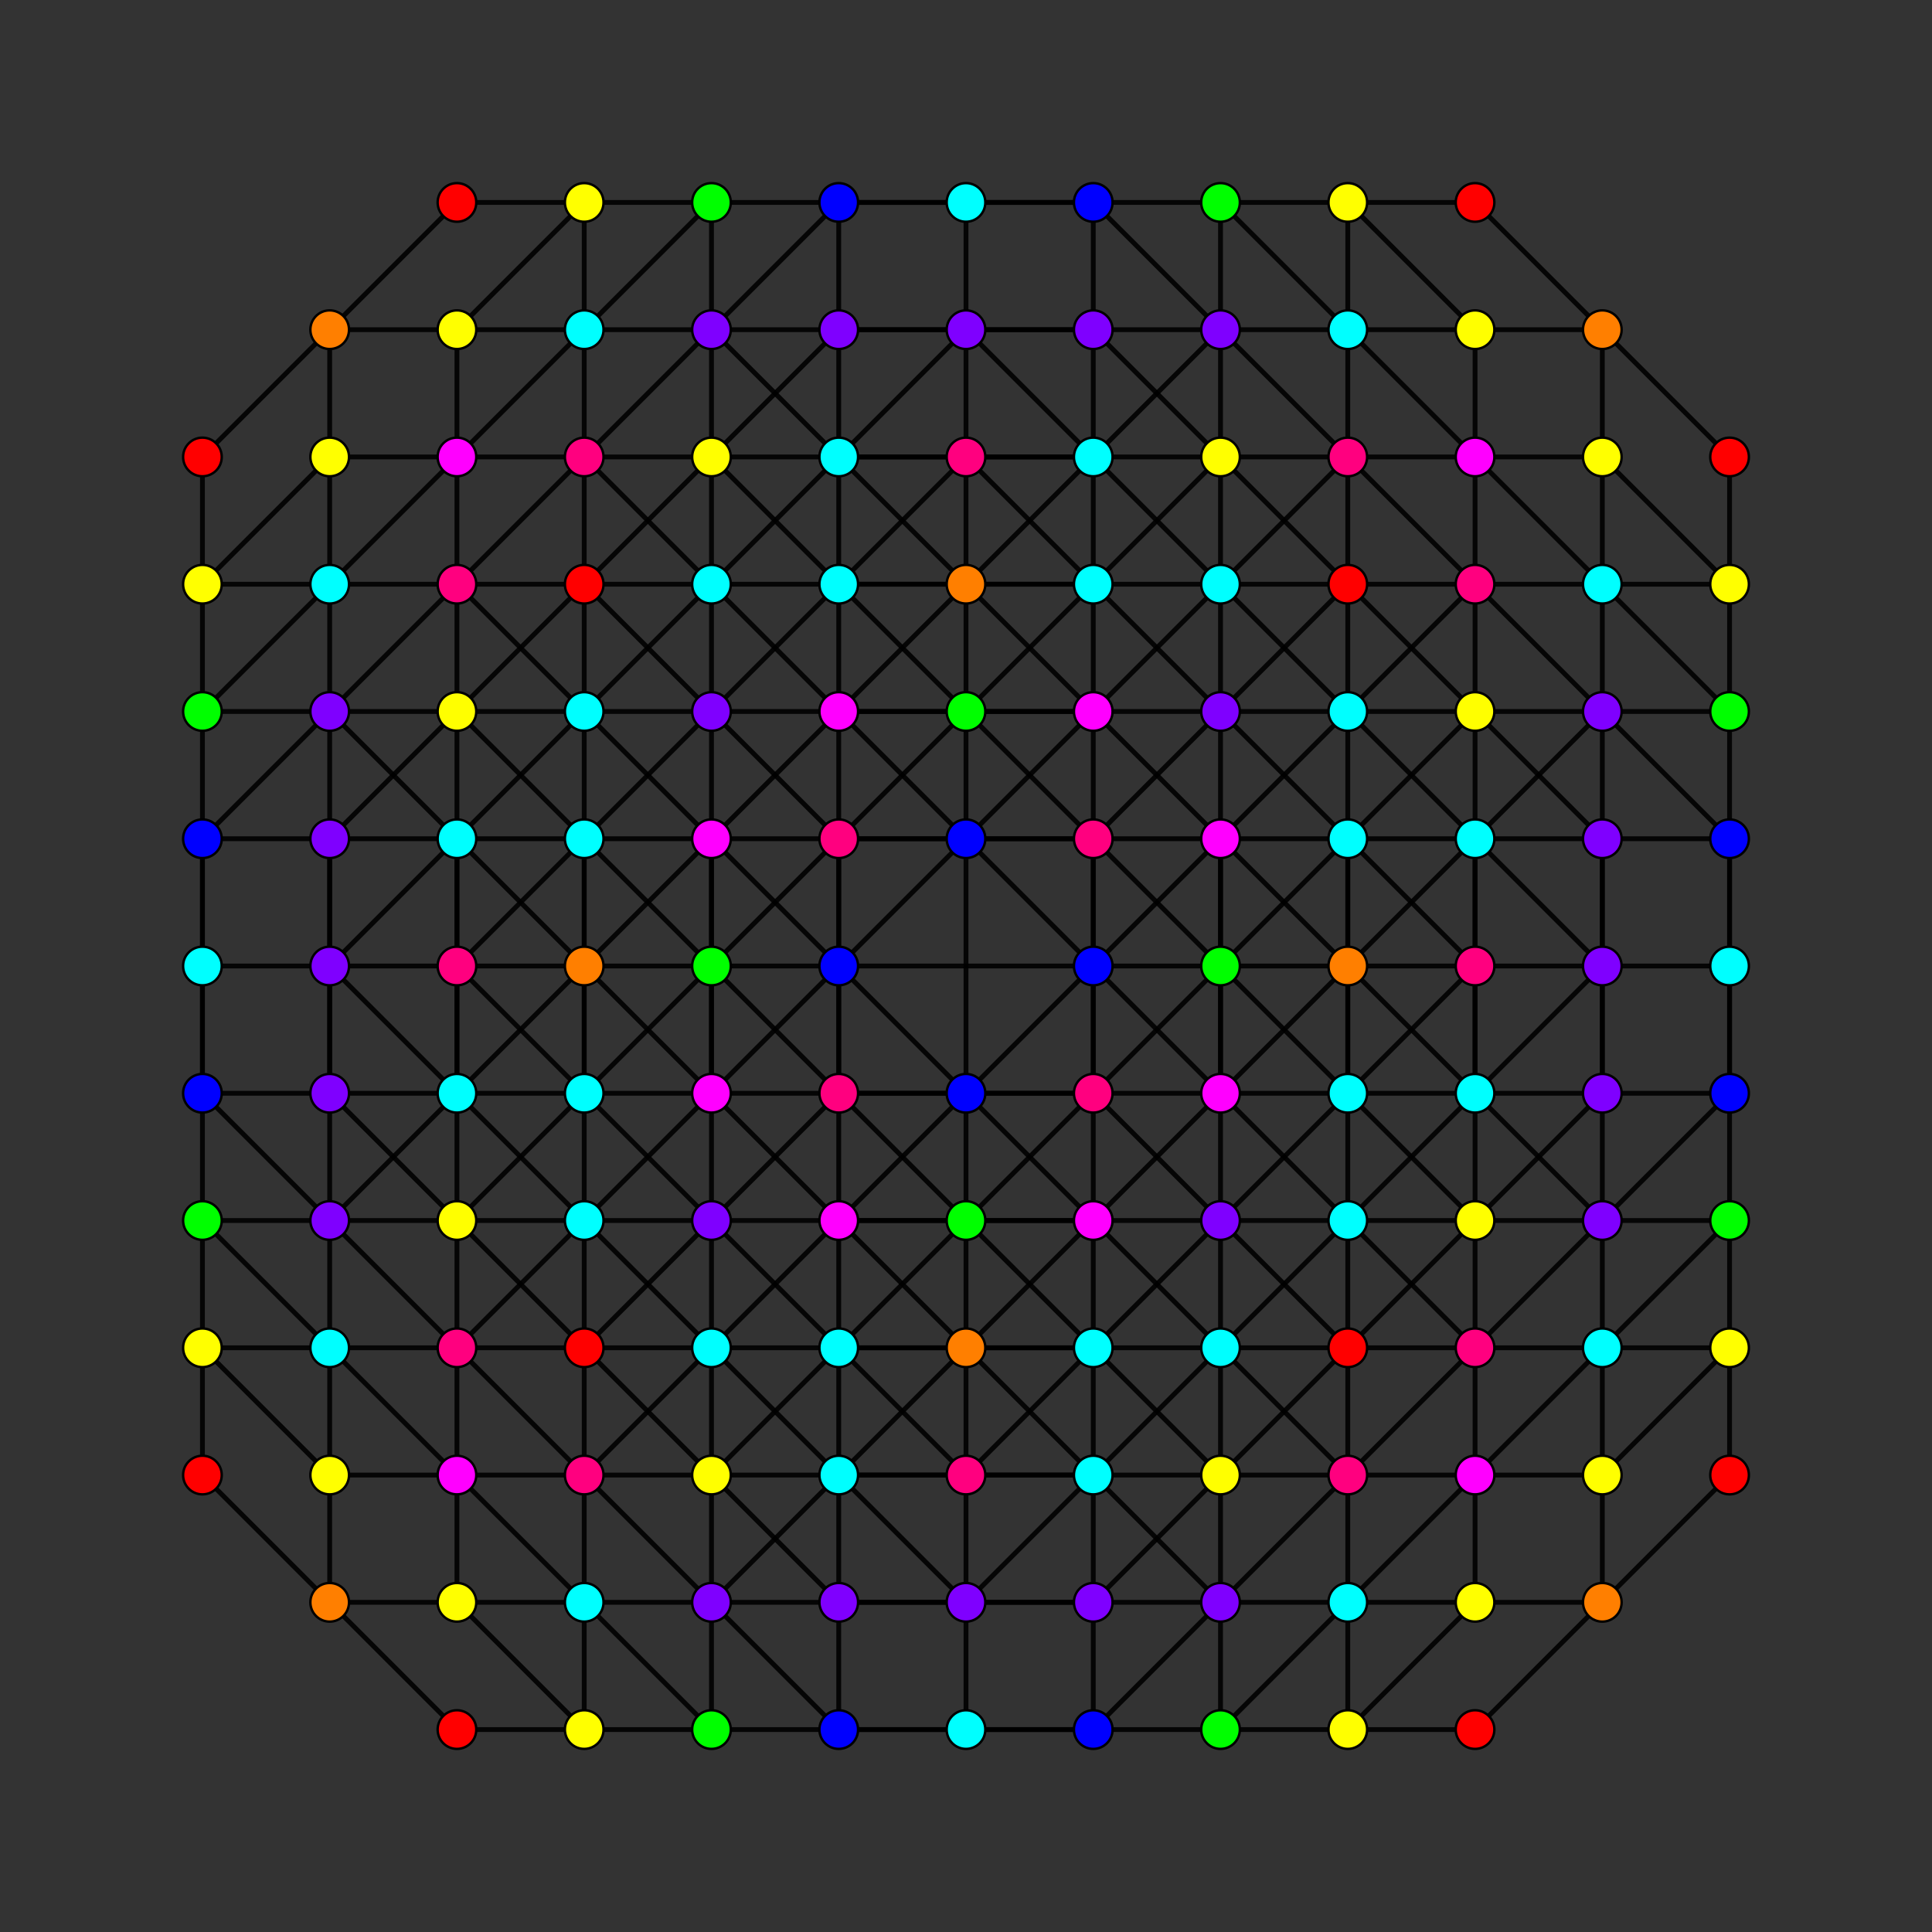 <?xml version="1.0" encoding="UTF-8" standalone="no"?>
<svg
xmlns="http://www.w3.org/2000/svg"
version="1.0"
width="1600" height="1600"
id="8-simplex_t012367_A3.svg">
<rect width="100%" height="100%" fill="#333333" stroke="none"/>
<g style="stroke:#000000;stroke-width:4.0;stroke-opacity:0.90;">
<line x1="1010.786" y1="1010.786" x2="1010.786" y2="1010.786"/>
<line x1="1010.786" y1="1010.786" x2="1010.786" y2="1116.179"/>
<line x1="1010.786" y1="1010.786" x2="1116.179" y2="905.393"/>
<line x1="1010.786" y1="1010.786" x2="905.393" y2="905.393"/>
<line x1="1010.786" y1="1010.786" x2="905.393" y2="1116.179"/>
<line x1="1010.786" y1="1116.179" x2="1010.786" y2="1116.179"/>
<line x1="1010.786" y1="1116.179" x2="1010.786" y2="1221.572"/>
<line x1="1010.786" y1="1116.179" x2="1116.179" y2="1116.179"/>
<line x1="1010.786" y1="1116.179" x2="905.393" y2="1010.786"/>
<line x1="1010.786" y1="1116.179" x2="905.393" y2="1221.572"/>
<line x1="1010.786" y1="1221.572" x2="1010.786" y2="1221.572"/>
<line x1="1010.786" y1="1221.572" x2="1010.786" y2="1326.965"/>
<line x1="1010.786" y1="1221.572" x2="1116.179" y2="1221.572"/>
<line x1="1010.786" y1="1221.572" x2="905.393" y2="1116.179"/>
<line x1="1010.786" y1="1221.572" x2="905.393" y2="1326.965"/>
<line x1="1010.786" y1="1326.965" x2="1010.786" y2="1326.965"/>
<line x1="1010.786" y1="1326.965" x2="1116.179" y2="1326.965"/>
<line x1="1010.786" y1="1326.965" x2="905.393" y2="1221.572"/>
<line x1="1010.786" y1="1326.965" x2="905.393" y2="1432.358"/>
<line x1="1116.179" y1="905.393" x2="1116.179" y2="905.393"/>
<line x1="1116.179" y1="905.393" x2="1221.572" y2="905.393"/>
<line x1="1116.179" y1="905.393" x2="1116.179" y2="694.607"/>
<line x1="1116.179" y1="1116.179" x2="1116.179" y2="1116.179"/>
<line x1="1116.179" y1="1116.179" x2="1116.179" y2="1221.572"/>
<line x1="1116.179" y1="1116.179" x2="1221.572" y2="1010.786"/>
<line x1="1116.179" y1="1116.179" x2="1221.572" y2="1116.179"/>
<line x1="1116.179" y1="1116.179" x2="1116.179" y2="1010.786"/>
<line x1="1116.179" y1="1116.179" x2="1010.786" y2="1221.572"/>
<line x1="1116.179" y1="1221.572" x2="1116.179" y2="1326.965"/>
<line x1="1116.179" y1="1221.572" x2="1221.572" y2="1221.572"/>
<line x1="1116.179" y1="1221.572" x2="1010.786" y2="1326.965"/>
<line x1="1116.179" y1="1326.965" x2="1116.179" y2="1326.965"/>
<line x1="1116.179" y1="1326.965" x2="1221.572" y2="1326.965"/>
<line x1="1116.179" y1="1326.965" x2="1010.786" y2="1432.358"/>
<line x1="1221.572" y1="905.393" x2="1221.572" y2="905.393"/>
<line x1="1221.572" y1="905.393" x2="1221.572" y2="1010.786"/>
<line x1="1221.572" y1="905.393" x2="1326.965" y2="905.393"/>
<line x1="1221.572" y1="905.393" x2="1221.572" y2="694.607"/>
<line x1="1221.572" y1="905.393" x2="1116.179" y2="1010.786"/>
<line x1="1221.572" y1="1010.786" x2="1221.572" y2="1010.786"/>
<line x1="1221.572" y1="1010.786" x2="1221.572" y2="1116.179"/>
<line x1="1221.572" y1="1010.786" x2="1326.965" y2="1010.786"/>
<line x1="1221.572" y1="1116.179" x2="1221.572" y2="1116.179"/>
<line x1="1221.572" y1="1116.179" x2="1221.572" y2="1221.572"/>
<line x1="1221.572" y1="1116.179" x2="1326.965" y2="1116.179"/>
<line x1="1221.572" y1="1116.179" x2="1116.179" y2="1221.572"/>
<line x1="1221.572" y1="1221.572" x2="1221.572" y2="1221.572"/>
<line x1="1221.572" y1="1221.572" x2="1221.572" y2="1326.965"/>
<line x1="1221.572" y1="1221.572" x2="1326.965" y2="1116.179"/>
<line x1="1221.572" y1="1221.572" x2="1116.179" y2="1326.965"/>
<line x1="1221.572" y1="1326.965" x2="1221.572" y2="1326.965"/>
<line x1="1221.572" y1="1326.965" x2="1326.965" y2="1326.965"/>
<line x1="1221.572" y1="1326.965" x2="1116.179" y2="1432.358"/>
<line x1="1326.965" y1="905.393" x2="1326.965" y2="905.393"/>
<line x1="1326.965" y1="905.393" x2="1326.965" y2="1010.786"/>
<line x1="1326.965" y1="905.393" x2="1432.358" y2="905.393"/>
<line x1="1326.965" y1="905.393" x2="1326.965" y2="694.607"/>
<line x1="1326.965" y1="905.393" x2="1221.572" y2="1010.786"/>
<line x1="1326.965" y1="1010.786" x2="1326.965" y2="1116.179"/>
<line x1="1326.965" y1="1010.786" x2="1432.358" y2="1010.786"/>
<line x1="1326.965" y1="1010.786" x2="1221.572" y2="1116.179"/>
<line x1="1326.965" y1="1116.179" x2="1326.965" y2="1116.179"/>
<line x1="1326.965" y1="1116.179" x2="1432.358" y2="1116.179"/>
<line x1="1326.965" y1="1326.965" x2="1326.965" y2="1326.965"/>
<line x1="1326.965" y1="1326.965" x2="1432.358" y2="1221.572"/>
<line x1="1326.965" y1="1326.965" x2="1326.965" y2="1221.572"/>
<line x1="1326.965" y1="1326.965" x2="1221.572" y2="1432.358"/>
<line x1="1432.358" y1="905.393" x2="1432.358" y2="905.393"/>
<line x1="1432.358" y1="905.393" x2="1432.358" y2="1010.786"/>
<line x1="1432.358" y1="905.393" x2="1432.358" y2="694.607"/>
<line x1="1432.358" y1="905.393" x2="1326.965" y2="1010.786"/>
<line x1="1432.358" y1="1010.786" x2="1432.358" y2="1010.786"/>
<line x1="1432.358" y1="1010.786" x2="1432.358" y2="1116.179"/>
<line x1="1432.358" y1="1010.786" x2="1326.965" y2="1116.179"/>
<line x1="1432.358" y1="1116.179" x2="1432.358" y2="1116.179"/>
<line x1="1432.358" y1="1116.179" x2="1432.358" y2="1221.572"/>
<line x1="1432.358" y1="1116.179" x2="1326.965" y2="1221.572"/>
<line x1="1432.358" y1="1221.572" x2="1432.358" y2="1221.572"/>
<line x1="905.393" y1="905.393" x2="905.393" y2="905.393"/>
<line x1="905.393" y1="905.393" x2="905.393" y2="1010.786"/>
<line x1="905.393" y1="905.393" x2="905.393" y2="694.607"/>
<line x1="905.393" y1="905.393" x2="694.607" y2="905.393"/>
<line x1="905.393" y1="1010.786" x2="905.393" y2="1010.786"/>
<line x1="905.393" y1="1010.786" x2="905.393" y2="1116.179"/>
<line x1="905.393" y1="1010.786" x2="694.607" y2="1010.786"/>
<line x1="905.393" y1="1116.179" x2="905.393" y2="1116.179"/>
<line x1="905.393" y1="1116.179" x2="905.393" y2="1221.572"/>
<line x1="905.393" y1="1116.179" x2="694.607" y2="1116.179"/>
<line x1="905.393" y1="1221.572" x2="905.393" y2="1221.572"/>
<line x1="905.393" y1="1221.572" x2="694.607" y2="1221.572"/>
<line x1="1116.179" y1="694.607" x2="1116.179" y2="694.607"/>
<line x1="1116.179" y1="694.607" x2="1221.572" y2="694.607"/>
<line x1="1116.179" y1="694.607" x2="1010.786" y2="589.214"/>
<line x1="1116.179" y1="1010.786" x2="1116.179" y2="1010.786"/>
<line x1="1116.179" y1="1010.786" x2="1221.572" y2="1010.786"/>
<line x1="1116.179" y1="1010.786" x2="1010.786" y2="905.393"/>
<line x1="1116.179" y1="1010.786" x2="1010.786" y2="1010.786"/>
<line x1="1116.179" y1="1116.179" x2="1010.786" y2="1010.786"/>
<line x1="1116.179" y1="1221.572" x2="1116.179" y2="1221.572"/>
<line x1="1116.179" y1="1221.572" x2="1010.786" y2="1116.179"/>
<line x1="1221.572" y1="694.607" x2="1221.572" y2="694.607"/>
<line x1="1221.572" y1="694.607" x2="1326.965" y2="694.607"/>
<line x1="1221.572" y1="694.607" x2="1221.572" y2="589.214"/>
<line x1="1221.572" y1="694.607" x2="1116.179" y2="589.214"/>
<line x1="1221.572" y1="1221.572" x2="1326.965" y2="1221.572"/>
<line x1="1326.965" y1="694.607" x2="1326.965" y2="694.607"/>
<line x1="1326.965" y1="694.607" x2="1432.358" y2="694.607"/>
<line x1="1326.965" y1="694.607" x2="1326.965" y2="589.214"/>
<line x1="1326.965" y1="694.607" x2="1221.572" y2="589.214"/>
<line x1="1326.965" y1="1010.786" x2="1326.965" y2="1010.786"/>
<line x1="1326.965" y1="1221.572" x2="1326.965" y2="1221.572"/>
<line x1="1326.965" y1="1221.572" x2="1326.965" y2="1116.179"/>
<line x1="1432.358" y1="694.607" x2="1432.358" y2="694.607"/>
<line x1="1432.358" y1="694.607" x2="1432.358" y2="589.214"/>
<line x1="1432.358" y1="694.607" x2="1326.965" y2="589.214"/>
<line x1="905.393" y1="694.607" x2="905.393" y2="694.607"/>
<line x1="905.393" y1="694.607" x2="1010.786" y2="589.214"/>
<line x1="905.393" y1="694.607" x2="905.393" y2="589.214"/>
<line x1="905.393" y1="694.607" x2="694.607" y2="694.607"/>
<line x1="905.393" y1="905.393" x2="1010.786" y2="905.393"/>
<line x1="905.393" y1="905.393" x2="905.393" y2="800.000"/>
<line x1="905.393" y1="1010.786" x2="1010.786" y2="1010.786"/>
<line x1="905.393" y1="1116.179" x2="1010.786" y2="1116.179"/>
<line x1="1010.786" y1="589.214" x2="1010.786" y2="589.214"/>
<line x1="1010.786" y1="589.214" x2="1010.786" y2="483.821"/>
<line x1="1010.786" y1="589.214" x2="905.393" y2="483.821"/>
<line x1="1010.786" y1="905.393" x2="1010.786" y2="905.393"/>
<line x1="1010.786" y1="905.393" x2="1010.786" y2="1010.786"/>
<line x1="1010.786" y1="905.393" x2="1010.786" y2="694.607"/>
<line x1="1010.786" y1="905.393" x2="1010.786" y2="800.000"/>
<line x1="1221.572" y1="589.214" x2="1221.572" y2="589.214"/>
<line x1="1221.572" y1="589.214" x2="1326.965" y2="589.214"/>
<line x1="1221.572" y1="589.214" x2="1116.179" y2="483.821"/>
<line x1="1221.572" y1="589.214" x2="1221.572" y2="483.821"/>
<line x1="1221.572" y1="905.393" x2="1116.179" y2="800.000"/>
<line x1="1221.572" y1="905.393" x2="1221.572" y2="800.000"/>
<line x1="1221.572" y1="1010.786" x2="1116.179" y2="905.393"/>
<line x1="1221.572" y1="1116.179" x2="1116.179" y2="1010.786"/>
<line x1="1326.965" y1="589.214" x2="1432.358" y2="589.214"/>
<line x1="1326.965" y1="589.214" x2="1326.965" y2="483.821"/>
<line x1="1326.965" y1="589.214" x2="1221.572" y2="483.821"/>
<line x1="1326.965" y1="905.393" x2="1326.965" y2="800.000"/>
<line x1="1432.358" y1="589.214" x2="1432.358" y2="589.214"/>
<line x1="1432.358" y1="589.214" x2="1432.358" y2="483.821"/>
<line x1="1432.358" y1="589.214" x2="1326.965" y2="483.821"/>
<line x1="1432.358" y1="905.393" x2="1432.358" y2="800.000"/>
<line x1="905.393" y1="589.214" x2="905.393" y2="589.214"/>
<line x1="905.393" y1="589.214" x2="1010.786" y2="483.821"/>
<line x1="905.393" y1="589.214" x2="905.393" y2="483.821"/>
<line x1="905.393" y1="589.214" x2="694.607" y2="589.214"/>
<line x1="905.393" y1="694.607" x2="905.393" y2="800.000"/>
<line x1="905.393" y1="694.607" x2="1010.786" y2="694.607"/>
<line x1="905.393" y1="800.000" x2="905.393" y2="800.000"/>
<line x1="905.393" y1="800.000" x2="1010.786" y2="800.000"/>
<line x1="905.393" y1="800.000" x2="694.607" y2="800.000"/>
<line x1="1010.786" y1="483.821" x2="1010.786" y2="483.821"/>
<line x1="1010.786" y1="483.821" x2="1116.179" y2="483.821"/>
<line x1="1010.786" y1="483.821" x2="1010.786" y2="378.428"/>
<line x1="1010.786" y1="483.821" x2="905.393" y2="378.428"/>
<line x1="1010.786" y1="694.607" x2="1010.786" y2="694.607"/>
<line x1="1010.786" y1="694.607" x2="1010.786" y2="800.000"/>
<line x1="1010.786" y1="694.607" x2="1116.179" y2="589.214"/>
<line x1="1010.786" y1="694.607" x2="1010.786" y2="589.214"/>
<line x1="1010.786" y1="800.000" x2="1010.786" y2="800.000"/>
<line x1="1010.786" y1="800.000" x2="1116.179" y2="800.000"/>
<line x1="1010.786" y1="905.393" x2="1116.179" y2="905.393"/>
<line x1="1116.179" y1="483.821" x2="1116.179" y2="483.821"/>
<line x1="1116.179" y1="483.821" x2="1116.179" y2="589.214"/>
<line x1="1116.179" y1="483.821" x2="1221.572" y2="483.821"/>
<line x1="1116.179" y1="483.821" x2="1116.179" y2="378.428"/>
<line x1="1116.179" y1="483.821" x2="1010.786" y2="378.428"/>
<line x1="1116.179" y1="589.214" x2="1116.179" y2="589.214"/>
<line x1="1116.179" y1="589.214" x2="1221.572" y2="589.214"/>
<line x1="1116.179" y1="589.214" x2="1010.786" y2="589.214"/>
<line x1="1116.179" y1="800.000" x2="1116.179" y2="800.000"/>
<line x1="1116.179" y1="800.000" x2="1116.179" y2="905.393"/>
<line x1="1116.179" y1="800.000" x2="1221.572" y2="694.607"/>
<line x1="1116.179" y1="800.000" x2="1221.572" y2="800.000"/>
<line x1="1116.179" y1="800.000" x2="1116.179" y2="694.607"/>
<line x1="1116.179" y1="905.393" x2="1116.179" y2="1010.786"/>
<line x1="1221.572" y1="483.821" x2="1221.572" y2="483.821"/>
<line x1="1221.572" y1="483.821" x2="1326.965" y2="483.821"/>
<line x1="1221.572" y1="483.821" x2="1221.572" y2="378.428"/>
<line x1="1221.572" y1="483.821" x2="1116.179" y2="378.428"/>
<line x1="1221.572" y1="694.607" x2="1221.572" y2="800.000"/>
<line x1="1221.572" y1="800.000" x2="1221.572" y2="800.000"/>
<line x1="1221.572" y1="800.000" x2="1326.965" y2="800.000"/>
<line x1="1221.572" y1="905.393" x2="1326.965" y2="800.000"/>
<line x1="1326.965" y1="483.821" x2="1326.965" y2="483.821"/>
<line x1="1326.965" y1="483.821" x2="1432.358" y2="483.821"/>
<line x1="1326.965" y1="483.821" x2="1221.572" y2="378.428"/>
<line x1="1326.965" y1="589.214" x2="1326.965" y2="589.214"/>
<line x1="1326.965" y1="694.607" x2="1326.965" y2="800.000"/>
<line x1="1326.965" y1="800.000" x2="1326.965" y2="800.000"/>
<line x1="1326.965" y1="800.000" x2="1432.358" y2="800.000"/>
<line x1="1326.965" y1="800.000" x2="1221.572" y2="694.607"/>
<line x1="1326.965" y1="1010.786" x2="1221.572" y2="905.393"/>
<line x1="1432.358" y1="483.821" x2="1432.358" y2="483.821"/>
<line x1="1432.358" y1="483.821" x2="1432.358" y2="378.428"/>
<line x1="1432.358" y1="483.821" x2="1326.965" y2="378.428"/>
<line x1="1432.358" y1="694.607" x2="1432.358" y2="800.000"/>
<line x1="1432.358" y1="800.000" x2="1432.358" y2="800.000"/>
<line x1="905.393" y1="483.821" x2="905.393" y2="483.821"/>
<line x1="905.393" y1="483.821" x2="1010.786" y2="378.428"/>
<line x1="905.393" y1="483.821" x2="905.393" y2="378.428"/>
<line x1="905.393" y1="483.821" x2="694.607" y2="483.821"/>
<line x1="905.393" y1="589.214" x2="1010.786" y2="589.214"/>
<line x1="1010.786" y1="378.428" x2="1010.786" y2="378.428"/>
<line x1="1010.786" y1="378.428" x2="1116.179" y2="378.428"/>
<line x1="1010.786" y1="378.428" x2="1010.786" y2="273.035"/>
<line x1="1010.786" y1="378.428" x2="905.393" y2="273.035"/>
<line x1="1010.786" y1="589.214" x2="1116.179" y2="483.821"/>
<line x1="1010.786" y1="694.607" x2="1116.179" y2="694.607"/>
<line x1="1116.179" y1="378.428" x2="1221.572" y2="378.428"/>
<line x1="1116.179" y1="378.428" x2="1116.179" y2="273.035"/>
<line x1="1116.179" y1="378.428" x2="1010.786" y2="273.035"/>
<line x1="1116.179" y1="694.607" x2="1221.572" y2="589.214"/>
<line x1="1116.179" y1="694.607" x2="1116.179" y2="589.214"/>
<line x1="1221.572" y1="378.428" x2="1221.572" y2="378.428"/>
<line x1="1221.572" y1="378.428" x2="1221.572" y2="273.035"/>
<line x1="1221.572" y1="378.428" x2="1116.179" y2="273.035"/>
<line x1="1432.358" y1="378.428" x2="1432.358" y2="378.428"/>
<line x1="1432.358" y1="378.428" x2="1326.965" y2="273.035"/>
<line x1="905.393" y1="378.428" x2="905.393" y2="378.428"/>
<line x1="905.393" y1="378.428" x2="1010.786" y2="273.035"/>
<line x1="905.393" y1="378.428" x2="694.607" y2="378.428"/>
<line x1="905.393" y1="483.821" x2="1010.786" y2="483.821"/>
<line x1="1010.786" y1="273.035" x2="1010.786" y2="273.035"/>
<line x1="1010.786" y1="273.035" x2="1116.179" y2="273.035"/>
<line x1="1010.786" y1="273.035" x2="905.393" y2="167.642"/>
<line x1="1010.786" y1="483.821" x2="1116.179" y2="378.428"/>
<line x1="1116.179" y1="273.035" x2="1116.179" y2="273.035"/>
<line x1="1116.179" y1="273.035" x2="1221.572" y2="273.035"/>
<line x1="1116.179" y1="273.035" x2="1010.786" y2="167.642"/>
<line x1="1116.179" y1="378.428" x2="1116.179" y2="378.428"/>
<line x1="1116.179" y1="589.214" x2="1221.572" y2="483.821"/>
<line x1="1221.572" y1="273.035" x2="1221.572" y2="273.035"/>
<line x1="1221.572" y1="273.035" x2="1326.965" y2="273.035"/>
<line x1="1221.572" y1="273.035" x2="1116.179" y2="167.642"/>
<line x1="1221.572" y1="378.428" x2="1326.965" y2="378.428"/>
<line x1="1221.572" y1="694.607" x2="1326.965" y2="589.214"/>
<line x1="1326.965" y1="273.035" x2="1326.965" y2="273.035"/>
<line x1="1326.965" y1="273.035" x2="1326.965" y2="378.428"/>
<line x1="1326.965" y1="273.035" x2="1221.572" y2="167.642"/>
<line x1="1326.965" y1="378.428" x2="1326.965" y2="378.428"/>
<line x1="1326.965" y1="378.428" x2="1326.965" y2="483.821"/>
<line x1="905.393" y1="1221.572" x2="905.393" y2="1326.965"/>
<line x1="905.393" y1="1221.572" x2="1010.786" y2="1221.572"/>
<line x1="905.393" y1="1326.965" x2="905.393" y2="1326.965"/>
<line x1="905.393" y1="1326.965" x2="905.393" y2="1432.358"/>
<line x1="905.393" y1="1326.965" x2="1010.786" y2="1326.965"/>
<line x1="905.393" y1="1326.965" x2="694.607" y2="1326.965"/>
<line x1="905.393" y1="1432.358" x2="905.393" y2="1432.358"/>
<line x1="905.393" y1="1432.358" x2="1010.786" y2="1432.358"/>
<line x1="905.393" y1="1432.358" x2="694.607" y2="1432.358"/>
<line x1="1010.786" y1="1326.965" x2="1010.786" y2="1432.358"/>
<line x1="1010.786" y1="1432.358" x2="1010.786" y2="1432.358"/>
<line x1="1010.786" y1="1432.358" x2="1116.179" y2="1432.358"/>
<line x1="1116.179" y1="1326.965" x2="1116.179" y2="1432.358"/>
<line x1="1116.179" y1="1432.358" x2="1116.179" y2="1432.358"/>
<line x1="1116.179" y1="1432.358" x2="1221.572" y2="1432.358"/>
<line x1="1221.572" y1="1432.358" x2="1221.572" y2="1432.358"/>
<line x1="694.607" y1="905.393" x2="694.607" y2="905.393"/>
<line x1="694.607" y1="905.393" x2="694.607" y2="1010.786"/>
<line x1="694.607" y1="905.393" x2="694.607" y2="694.607"/>
<line x1="694.607" y1="905.393" x2="589.214" y2="1010.786"/>
<line x1="694.607" y1="1010.786" x2="694.607" y2="1010.786"/>
<line x1="694.607" y1="1010.786" x2="694.607" y2="1116.179"/>
<line x1="694.607" y1="1010.786" x2="589.214" y2="1116.179"/>
<line x1="694.607" y1="1116.179" x2="694.607" y2="1116.179"/>
<line x1="694.607" y1="1116.179" x2="694.607" y2="1221.572"/>
<line x1="694.607" y1="1116.179" x2="589.214" y2="1221.572"/>
<line x1="694.607" y1="1221.572" x2="694.607" y2="1221.572"/>
<line x1="694.607" y1="1221.572" x2="589.214" y2="1326.965"/>
<line x1="1116.179" y1="1010.786" x2="1010.786" y2="1116.179"/>
<line x1="694.607" y1="694.607" x2="694.607" y2="694.607"/>
<line x1="694.607" y1="694.607" x2="694.607" y2="589.214"/>
<line x1="694.607" y1="694.607" x2="589.214" y2="589.214"/>
<line x1="694.607" y1="905.393" x2="694.607" y2="800.000"/>
<line x1="694.607" y1="905.393" x2="589.214" y2="905.393"/>
<line x1="694.607" y1="1010.786" x2="589.214" y2="1010.786"/>
<line x1="694.607" y1="1116.179" x2="589.214" y2="1116.179"/>
<line x1="1116.179" y1="905.393" x2="1010.786" y2="800.000"/>
<line x1="694.607" y1="589.214" x2="694.607" y2="589.214"/>
<line x1="694.607" y1="589.214" x2="694.607" y2="483.821"/>
<line x1="694.607" y1="589.214" x2="589.214" y2="483.821"/>
<line x1="694.607" y1="694.607" x2="694.607" y2="800.000"/>
<line x1="694.607" y1="694.607" x2="589.214" y2="694.607"/>
<line x1="694.607" y1="800.000" x2="694.607" y2="800.000"/>
<line x1="694.607" y1="800.000" x2="589.214" y2="800.000"/>
<line x1="905.393" y1="378.428" x2="1010.786" y2="378.428"/>
<line x1="905.393" y1="378.428" x2="905.393" y2="273.035"/>
<line x1="1010.786" y1="800.000" x2="1116.179" y2="694.607"/>
<line x1="1116.179" y1="589.214" x2="1010.786" y2="483.821"/>
<line x1="1116.179" y1="905.393" x2="1221.572" y2="800.000"/>
<line x1="1221.572" y1="800.000" x2="1116.179" y2="694.607"/>
<line x1="694.607" y1="483.821" x2="694.607" y2="483.821"/>
<line x1="694.607" y1="483.821" x2="694.607" y2="378.428"/>
<line x1="694.607" y1="483.821" x2="589.214" y2="378.428"/>
<line x1="694.607" y1="589.214" x2="589.214" y2="589.214"/>
<line x1="905.393" y1="273.035" x2="905.393" y2="273.035"/>
<line x1="905.393" y1="273.035" x2="1010.786" y2="273.035"/>
<line x1="905.393" y1="273.035" x2="905.393" y2="167.642"/>
<line x1="905.393" y1="273.035" x2="694.607" y2="273.035"/>
<line x1="1010.786" y1="273.035" x2="1010.786" y2="167.642"/>
<line x1="1116.179" y1="273.035" x2="1116.179" y2="167.642"/>
<line x1="694.607" y1="378.428" x2="694.607" y2="378.428"/>
<line x1="694.607" y1="378.428" x2="589.214" y2="273.035"/>
<line x1="694.607" y1="483.821" x2="589.214" y2="483.821"/>
<line x1="905.393" y1="167.642" x2="905.393" y2="167.642"/>
<line x1="905.393" y1="167.642" x2="1010.786" y2="167.642"/>
<line x1="905.393" y1="167.642" x2="694.607" y2="167.642"/>
<line x1="1010.786" y1="167.642" x2="1010.786" y2="167.642"/>
<line x1="1010.786" y1="167.642" x2="1116.179" y2="167.642"/>
<line x1="1116.179" y1="167.642" x2="1116.179" y2="167.642"/>
<line x1="1116.179" y1="167.642" x2="1221.572" y2="167.642"/>
<line x1="1221.572" y1="167.642" x2="1221.572" y2="167.642"/>
<line x1="694.607" y1="1116.179" x2="589.214" y2="1010.786"/>
<line x1="694.607" y1="1221.572" x2="694.607" y2="1326.965"/>
<line x1="694.607" y1="1221.572" x2="589.214" y2="1116.179"/>
<line x1="694.607" y1="1221.572" x2="589.214" y2="1221.572"/>
<line x1="694.607" y1="1326.965" x2="694.607" y2="1326.965"/>
<line x1="694.607" y1="1326.965" x2="694.607" y2="1432.358"/>
<line x1="694.607" y1="1326.965" x2="589.214" y2="1221.572"/>
<line x1="694.607" y1="1326.965" x2="589.214" y2="1326.965"/>
<line x1="694.607" y1="1432.358" x2="694.607" y2="1432.358"/>
<line x1="694.607" y1="1432.358" x2="589.214" y2="1326.965"/>
<line x1="694.607" y1="1432.358" x2="589.214" y2="1432.358"/>
<line x1="589.214" y1="1010.786" x2="589.214" y2="1010.786"/>
<line x1="589.214" y1="1010.786" x2="589.214" y2="1116.179"/>
<line x1="589.214" y1="1010.786" x2="483.821" y2="905.393"/>
<line x1="589.214" y1="1116.179" x2="589.214" y2="1116.179"/>
<line x1="589.214" y1="1116.179" x2="589.214" y2="1221.572"/>
<line x1="589.214" y1="1116.179" x2="483.821" y2="1116.179"/>
<line x1="589.214" y1="1221.572" x2="589.214" y2="1221.572"/>
<line x1="589.214" y1="1221.572" x2="589.214" y2="1326.965"/>
<line x1="589.214" y1="1221.572" x2="483.821" y2="1221.572"/>
<line x1="589.214" y1="1326.965" x2="589.214" y2="1326.965"/>
<line x1="589.214" y1="1326.965" x2="483.821" y2="1326.965"/>
<line x1="589.214" y1="589.214" x2="589.214" y2="589.214"/>
<line x1="589.214" y1="589.214" x2="694.607" y2="483.821"/>
<line x1="589.214" y1="589.214" x2="589.214" y2="483.821"/>
<line x1="589.214" y1="589.214" x2="483.821" y2="694.607"/>
<line x1="589.214" y1="905.393" x2="589.214" y2="905.393"/>
<line x1="589.214" y1="905.393" x2="589.214" y2="1010.786"/>
<line x1="589.214" y1="905.393" x2="589.214" y2="694.607"/>
<line x1="589.214" y1="905.393" x2="589.214" y2="800.000"/>
<line x1="589.214" y1="905.393" x2="483.821" y2="1010.786"/>
<line x1="589.214" y1="1010.786" x2="483.821" y2="1116.179"/>
<line x1="589.214" y1="1116.179" x2="483.821" y2="1221.572"/>
<line x1="1010.786" y1="905.393" x2="905.393" y2="800.000"/>
<line x1="1010.786" y1="905.393" x2="905.393" y2="1010.786"/>
<line x1="589.214" y1="483.821" x2="589.214" y2="483.821"/>
<line x1="589.214" y1="483.821" x2="694.607" y2="378.428"/>
<line x1="589.214" y1="483.821" x2="589.214" y2="378.428"/>
<line x1="589.214" y1="483.821" x2="483.821" y2="483.821"/>
<line x1="589.214" y1="694.607" x2="589.214" y2="694.607"/>
<line x1="589.214" y1="694.607" x2="589.214" y2="800.000"/>
<line x1="589.214" y1="694.607" x2="589.214" y2="589.214"/>
<line x1="589.214" y1="694.607" x2="483.821" y2="589.214"/>
<line x1="589.214" y1="800.000" x2="589.214" y2="800.000"/>
<line x1="589.214" y1="800.000" x2="483.821" y2="800.000"/>
<line x1="589.214" y1="905.393" x2="483.821" y2="905.393"/>
<line x1="589.214" y1="1010.786" x2="483.821" y2="1010.786"/>
<line x1="694.607" y1="378.428" x2="694.607" y2="273.035"/>
<line x1="694.607" y1="378.428" x2="589.214" y2="378.428"/>
<line x1="905.393" y1="800.000" x2="1010.786" y2="694.607"/>
<line x1="1010.786" y1="694.607" x2="905.393" y2="589.214"/>
<line x1="1010.786" y1="905.393" x2="1116.179" y2="800.000"/>
<line x1="1116.179" y1="800.000" x2="1010.786" y2="694.607"/>
<line x1="589.214" y1="378.428" x2="589.214" y2="378.428"/>
<line x1="589.214" y1="378.428" x2="694.607" y2="273.035"/>
<line x1="589.214" y1="378.428" x2="589.214" y2="273.035"/>
<line x1="589.214" y1="378.428" x2="483.821" y2="378.428"/>
<line x1="589.214" y1="589.214" x2="483.821" y2="483.821"/>
<line x1="589.214" y1="694.607" x2="483.821" y2="694.607"/>
<line x1="694.607" y1="273.035" x2="694.607" y2="273.035"/>
<line x1="694.607" y1="273.035" x2="694.607" y2="167.642"/>
<line x1="694.607" y1="273.035" x2="589.214" y2="273.035"/>
<line x1="589.214" y1="273.035" x2="589.214" y2="273.035"/>
<line x1="589.214" y1="273.035" x2="694.607" y2="167.642"/>
<line x1="589.214" y1="273.035" x2="483.821" y2="273.035"/>
<line x1="589.214" y1="483.821" x2="483.821" y2="378.428"/>
<line x1="589.214" y1="589.214" x2="483.821" y2="589.214"/>
<line x1="694.607" y1="167.642" x2="694.607" y2="167.642"/>
<line x1="694.607" y1="167.642" x2="589.214" y2="167.642"/>
<line x1="589.214" y1="1221.572" x2="483.821" y2="1116.179"/>
<line x1="589.214" y1="1326.965" x2="589.214" y2="1432.358"/>
<line x1="589.214" y1="1326.965" x2="483.821" y2="1221.572"/>
<line x1="589.214" y1="1432.358" x2="589.214" y2="1432.358"/>
<line x1="589.214" y1="1432.358" x2="483.821" y2="1326.965"/>
<line x1="589.214" y1="1432.358" x2="483.821" y2="1432.358"/>
<line x1="905.393" y1="905.393" x2="800.000" y2="905.393"/>
<line x1="905.393" y1="1010.786" x2="800.000" y2="1010.786"/>
<line x1="905.393" y1="1221.572" x2="800.000" y2="1116.179"/>
<line x1="905.393" y1="1221.572" x2="800.000" y2="1221.572"/>
<line x1="905.393" y1="1326.965" x2="800.000" y2="1326.965"/>
<line x1="905.393" y1="1432.358" x2="800.000" y2="1432.358"/>
<line x1="483.821" y1="905.393" x2="483.821" y2="905.393"/>
<line x1="483.821" y1="905.393" x2="483.821" y2="694.607"/>
<line x1="483.821" y1="905.393" x2="378.428" y2="905.393"/>
<line x1="483.821" y1="1116.179" x2="483.821" y2="1116.179"/>
<line x1="483.821" y1="1116.179" x2="483.821" y2="1221.572"/>
<line x1="483.821" y1="1116.179" x2="483.821" y2="1010.786"/>
<line x1="483.821" y1="1116.179" x2="378.428" y2="1010.786"/>
<line x1="483.821" y1="1116.179" x2="378.428" y2="1116.179"/>
<line x1="483.821" y1="1221.572" x2="483.821" y2="1326.965"/>
<line x1="483.821" y1="1221.572" x2="378.428" y2="1221.572"/>
<line x1="483.821" y1="1326.965" x2="483.821" y2="1326.965"/>
<line x1="483.821" y1="1326.965" x2="378.428" y2="1326.965"/>
<line x1="905.393" y1="694.607" x2="800.000" y2="694.607"/>
<line x1="905.393" y1="1116.179" x2="800.000" y2="1010.786"/>
<line x1="905.393" y1="1116.179" x2="800.000" y2="1116.179"/>
<line x1="483.821" y1="694.607" x2="483.821" y2="694.607"/>
<line x1="483.821" y1="694.607" x2="378.428" y2="694.607"/>
<line x1="483.821" y1="1010.786" x2="483.821" y2="1010.786"/>
<line x1="483.821" y1="1010.786" x2="378.428" y2="905.393"/>
<line x1="483.821" y1="1010.786" x2="378.428" y2="1010.786"/>
<line x1="483.821" y1="1221.572" x2="483.821" y2="1221.572"/>
<line x1="905.393" y1="589.214" x2="800.000" y2="589.214"/>
<line x1="905.393" y1="1010.786" x2="800.000" y2="905.393"/>
<line x1="483.821" y1="483.821" x2="483.821" y2="483.821"/>
<line x1="483.821" y1="483.821" x2="483.821" y2="589.214"/>
<line x1="483.821" y1="483.821" x2="589.214" y2="378.428"/>
<line x1="483.821" y1="483.821" x2="483.821" y2="378.428"/>
<line x1="483.821" y1="483.821" x2="378.428" y2="589.214"/>
<line x1="483.821" y1="483.821" x2="378.428" y2="483.821"/>
<line x1="483.821" y1="589.214" x2="483.821" y2="589.214"/>
<line x1="483.821" y1="589.214" x2="378.428" y2="694.607"/>
<line x1="483.821" y1="589.214" x2="378.428" y2="589.214"/>
<line x1="483.821" y1="800.000" x2="483.821" y2="800.000"/>
<line x1="483.821" y1="800.000" x2="483.821" y2="905.393"/>
<line x1="483.821" y1="800.000" x2="483.821" y2="694.607"/>
<line x1="483.821" y1="800.000" x2="378.428" y2="905.393"/>
<line x1="483.821" y1="800.000" x2="378.428" y2="694.607"/>
<line x1="483.821" y1="800.000" x2="378.428" y2="800.000"/>
<line x1="483.821" y1="905.393" x2="483.821" y2="1010.786"/>
<line x1="483.821" y1="905.393" x2="378.428" y2="1010.786"/>
<line x1="483.821" y1="1010.786" x2="378.428" y2="1116.179"/>
<line x1="589.214" y1="800.000" x2="483.821" y2="905.393"/>
<line x1="589.214" y1="800.000" x2="483.821" y2="694.607"/>
<line x1="694.607" y1="800.000" x2="589.214" y2="905.393"/>
<line x1="694.607" y1="800.000" x2="589.214" y2="694.607"/>
<line x1="905.393" y1="378.428" x2="800.000" y2="483.821"/>
<line x1="905.393" y1="378.428" x2="800.000" y2="378.428"/>
<line x1="905.393" y1="483.821" x2="800.000" y2="589.214"/>
<line x1="905.393" y1="483.821" x2="800.000" y2="483.821"/>
<line x1="905.393" y1="589.214" x2="800.000" y2="694.607"/>
<line x1="905.393" y1="800.000" x2="800.000" y2="905.393"/>
<line x1="905.393" y1="800.000" x2="800.000" y2="694.607"/>
<line x1="905.393" y1="905.393" x2="1010.786" y2="800.000"/>
<line x1="905.393" y1="905.393" x2="800.000" y2="1010.786"/>
<line x1="905.393" y1="1010.786" x2="800.000" y2="1116.179"/>
<line x1="1010.786" y1="800.000" x2="905.393" y2="694.607"/>
<line x1="483.821" y1="378.428" x2="589.214" y2="273.035"/>
<line x1="483.821" y1="378.428" x2="483.821" y2="273.035"/>
<line x1="483.821" y1="378.428" x2="378.428" y2="378.428"/>
<line x1="483.821" y1="694.607" x2="483.821" y2="589.214"/>
<line x1="483.821" y1="694.607" x2="378.428" y2="589.214"/>
<line x1="589.214" y1="273.035" x2="589.214" y2="167.642"/>
<line x1="905.393" y1="273.035" x2="800.000" y2="273.035"/>
<line x1="905.393" y1="694.607" x2="800.000" y2="589.214"/>
<line x1="483.821" y1="273.035" x2="483.821" y2="273.035"/>
<line x1="483.821" y1="273.035" x2="589.214" y2="167.642"/>
<line x1="483.821" y1="273.035" x2="378.428" y2="273.035"/>
<line x1="483.821" y1="378.428" x2="483.821" y2="378.428"/>
<line x1="483.821" y1="589.214" x2="378.428" y2="483.821"/>
<line x1="589.214" y1="167.642" x2="589.214" y2="167.642"/>
<line x1="589.214" y1="167.642" x2="483.821" y2="167.642"/>
<line x1="905.393" y1="167.642" x2="800.000" y2="167.642"/>
<line x1="905.393" y1="589.214" x2="800.000" y2="483.821"/>
<line x1="483.821" y1="1221.572" x2="378.428" y2="1116.179"/>
<line x1="483.821" y1="1326.965" x2="483.821" y2="1432.358"/>
<line x1="483.821" y1="1326.965" x2="378.428" y2="1221.572"/>
<line x1="483.821" y1="1432.358" x2="483.821" y2="1432.358"/>
<line x1="483.821" y1="1432.358" x2="378.428" y2="1326.965"/>
<line x1="483.821" y1="1432.358" x2="378.428" y2="1432.358"/>
<line x1="694.607" y1="905.393" x2="800.000" y2="905.393"/>
<line x1="694.607" y1="1010.786" x2="800.000" y2="1010.786"/>
<line x1="694.607" y1="1221.572" x2="800.000" y2="1116.179"/>
<line x1="694.607" y1="1221.572" x2="800.000" y2="1221.572"/>
<line x1="694.607" y1="1326.965" x2="800.000" y2="1326.965"/>
<line x1="694.607" y1="1432.358" x2="800.000" y2="1432.358"/>
<line x1="800.000" y1="905.393" x2="800.000" y2="905.393"/>
<line x1="800.000" y1="905.393" x2="800.000" y2="1010.786"/>
<line x1="800.000" y1="905.393" x2="800.000" y2="694.607"/>
<line x1="800.000" y1="1010.786" x2="800.000" y2="1010.786"/>
<line x1="800.000" y1="1010.786" x2="800.000" y2="1116.179"/>
<line x1="800.000" y1="1116.179" x2="800.000" y2="1116.179"/>
<line x1="800.000" y1="1116.179" x2="800.000" y2="1221.572"/>
<line x1="800.000" y1="1116.179" x2="694.607" y2="1116.179"/>
<line x1="800.000" y1="1221.572" x2="800.000" y2="1221.572"/>
<line x1="800.000" y1="1221.572" x2="800.000" y2="1326.965"/>
<line x1="800.000" y1="1326.965" x2="800.000" y2="1326.965"/>
<line x1="800.000" y1="1326.965" x2="800.000" y2="1432.358"/>
<line x1="800.000" y1="1326.965" x2="905.393" y2="1221.572"/>
<line x1="800.000" y1="1326.965" x2="694.607" y2="1221.572"/>
<line x1="800.000" y1="1432.358" x2="800.000" y2="1432.358"/>
<line x1="378.428" y1="905.393" x2="378.428" y2="905.393"/>
<line x1="378.428" y1="905.393" x2="378.428" y2="1010.786"/>
<line x1="378.428" y1="905.393" x2="378.428" y2="694.607"/>
<line x1="378.428" y1="905.393" x2="273.035" y2="905.393"/>
<line x1="378.428" y1="1010.786" x2="378.428" y2="1010.786"/>
<line x1="378.428" y1="1010.786" x2="378.428" y2="1116.179"/>
<line x1="378.428" y1="1010.786" x2="273.035" y2="1010.786"/>
<line x1="378.428" y1="1116.179" x2="378.428" y2="1116.179"/>
<line x1="378.428" y1="1116.179" x2="378.428" y2="1221.572"/>
<line x1="378.428" y1="1116.179" x2="273.035" y2="1116.179"/>
<line x1="378.428" y1="1221.572" x2="378.428" y2="1221.572"/>
<line x1="378.428" y1="1221.572" x2="378.428" y2="1326.965"/>
<line x1="378.428" y1="1221.572" x2="273.035" y2="1116.179"/>
<line x1="378.428" y1="1326.965" x2="378.428" y2="1326.965"/>
<line x1="378.428" y1="1326.965" x2="273.035" y2="1326.965"/>
<line x1="589.214" y1="1116.179" x2="483.821" y2="1010.786"/>
<line x1="694.607" y1="694.607" x2="800.000" y2="694.607"/>
<line x1="694.607" y1="1116.179" x2="800.000" y2="1010.786"/>
<line x1="800.000" y1="694.607" x2="800.000" y2="694.607"/>
<line x1="800.000" y1="694.607" x2="800.000" y2="589.214"/>
<line x1="800.000" y1="1221.572" x2="905.393" y2="1116.179"/>
<line x1="800.000" y1="1221.572" x2="694.607" y2="1116.179"/>
<line x1="378.428" y1="694.607" x2="378.428" y2="694.607"/>
<line x1="378.428" y1="694.607" x2="378.428" y2="589.214"/>
<line x1="378.428" y1="694.607" x2="273.035" y2="694.607"/>
<line x1="378.428" y1="1116.179" x2="273.035" y2="1010.786"/>
<line x1="378.428" y1="1221.572" x2="273.035" y2="1221.572"/>
<line x1="694.607" y1="589.214" x2="800.000" y2="589.214"/>
<line x1="694.607" y1="1010.786" x2="800.000" y2="905.393"/>
<line x1="694.607" y1="1010.786" x2="589.214" y2="905.393"/>
<line x1="800.000" y1="589.214" x2="800.000" y2="589.214"/>
<line x1="800.000" y1="589.214" x2="800.000" y2="483.821"/>
<line x1="800.000" y1="1116.179" x2="694.607" y2="1010.786"/>
<line x1="378.428" y1="589.214" x2="378.428" y2="589.214"/>
<line x1="378.428" y1="589.214" x2="378.428" y2="483.821"/>
<line x1="378.428" y1="589.214" x2="273.035" y2="589.214"/>
<line x1="378.428" y1="905.393" x2="378.428" y2="800.000"/>
<line x1="378.428" y1="1010.786" x2="273.035" y2="905.393"/>
<line x1="800.000" y1="483.821" x2="800.000" y2="483.821"/>
<line x1="800.000" y1="483.821" x2="694.607" y2="378.428"/>
<line x1="800.000" y1="483.821" x2="800.000" y2="378.428"/>
<line x1="800.000" y1="483.821" x2="694.607" y2="483.821"/>
<line x1="800.000" y1="589.214" x2="694.607" y2="483.821"/>
<line x1="800.000" y1="694.607" x2="694.607" y2="589.214"/>
<line x1="800.000" y1="905.393" x2="694.607" y2="800.000"/>
<line x1="800.000" y1="1010.786" x2="694.607" y2="905.393"/>
<line x1="378.428" y1="483.821" x2="378.428" y2="483.821"/>
<line x1="378.428" y1="483.821" x2="483.821" y2="378.428"/>
<line x1="378.428" y1="483.821" x2="378.428" y2="378.428"/>
<line x1="378.428" y1="483.821" x2="273.035" y2="483.821"/>
<line x1="378.428" y1="694.607" x2="378.428" y2="800.000"/>
<line x1="378.428" y1="800.000" x2="378.428" y2="800.000"/>
<line x1="378.428" y1="800.000" x2="273.035" y2="800.000"/>
<line x1="378.428" y1="905.393" x2="273.035" y2="800.000"/>
<line x1="483.821" y1="589.214" x2="589.214" y2="483.821"/>
<line x1="483.821" y1="905.393" x2="378.428" y2="800.000"/>
<line x1="589.214" y1="694.607" x2="694.607" y2="589.214"/>
<line x1="589.214" y1="905.393" x2="483.821" y2="800.000"/>
<line x1="694.607" y1="378.428" x2="800.000" y2="378.428"/>
<line x1="694.607" y1="800.000" x2="800.000" y2="694.607"/>
<line x1="694.607" y1="905.393" x2="589.214" y2="800.000"/>
<line x1="800.000" y1="378.428" x2="800.000" y2="378.428"/>
<line x1="800.000" y1="378.428" x2="800.000" y2="273.035"/>
<line x1="905.393" y1="378.428" x2="800.000" y2="273.035"/>
<line x1="905.393" y1="483.821" x2="800.000" y2="378.428"/>
<line x1="378.428" y1="378.428" x2="378.428" y2="378.428"/>
<line x1="378.428" y1="378.428" x2="483.821" y2="273.035"/>
<line x1="378.428" y1="378.428" x2="378.428" y2="273.035"/>
<line x1="378.428" y1="378.428" x2="273.035" y2="483.821"/>
<line x1="378.428" y1="483.821" x2="273.035" y2="589.214"/>
<line x1="378.428" y1="589.214" x2="273.035" y2="694.607"/>
<line x1="378.428" y1="694.607" x2="273.035" y2="800.000"/>
<line x1="378.428" y1="905.393" x2="273.035" y2="1010.786"/>
<line x1="483.821" y1="273.035" x2="483.821" y2="167.642"/>
<line x1="483.821" y1="694.607" x2="378.428" y2="800.000"/>
<line x1="589.214" y1="694.607" x2="483.821" y2="800.000"/>
<line x1="694.607" y1="273.035" x2="800.000" y2="273.035"/>
<line x1="694.607" y1="694.607" x2="800.000" y2="589.214"/>
<line x1="694.607" y1="694.607" x2="589.214" y2="800.000"/>
<line x1="800.000" y1="273.035" x2="800.000" y2="273.035"/>
<line x1="800.000" y1="273.035" x2="800.000" y2="167.642"/>
<line x1="800.000" y1="273.035" x2="694.607" y2="378.428"/>
<line x1="800.000" y1="378.428" x2="694.607" y2="483.821"/>
<line x1="800.000" y1="483.821" x2="694.607" y2="589.214"/>
<line x1="378.428" y1="273.035" x2="378.428" y2="273.035"/>
<line x1="378.428" y1="273.035" x2="483.821" y2="167.642"/>
<line x1="378.428" y1="273.035" x2="273.035" y2="273.035"/>
<line x1="378.428" y1="378.428" x2="273.035" y2="378.428"/>
<line x1="378.428" y1="694.607" x2="273.035" y2="589.214"/>
<line x1="483.821" y1="167.642" x2="483.821" y2="167.642"/>
<line x1="483.821" y1="167.642" x2="378.428" y2="167.642"/>
<line x1="694.607" y1="167.642" x2="800.000" y2="167.642"/>
<line x1="800.000" y1="167.642" x2="800.000" y2="167.642"/>
<line x1="378.428" y1="1432.358" x2="378.428" y2="1432.358"/>
<line x1="378.428" y1="1432.358" x2="273.035" y2="1326.965"/>
<line x1="273.035" y1="905.393" x2="273.035" y2="905.393"/>
<line x1="273.035" y1="905.393" x2="273.035" y2="1010.786"/>
<line x1="273.035" y1="905.393" x2="273.035" y2="694.607"/>
<line x1="273.035" y1="905.393" x2="167.642" y2="905.393"/>
<line x1="273.035" y1="1010.786" x2="273.035" y2="1116.179"/>
<line x1="273.035" y1="1010.786" x2="167.642" y2="1010.786"/>
<line x1="273.035" y1="1116.179" x2="273.035" y2="1116.179"/>
<line x1="273.035" y1="1116.179" x2="167.642" y2="1116.179"/>
<line x1="273.035" y1="1326.965" x2="273.035" y2="1326.965"/>
<line x1="273.035" y1="1326.965" x2="273.035" y2="1221.572"/>
<line x1="273.035" y1="1326.965" x2="167.642" y2="1221.572"/>
<line x1="273.035" y1="694.607" x2="273.035" y2="694.607"/>
<line x1="273.035" y1="694.607" x2="273.035" y2="589.214"/>
<line x1="273.035" y1="694.607" x2="167.642" y2="694.607"/>
<line x1="273.035" y1="1010.786" x2="273.035" y2="1010.786"/>
<line x1="273.035" y1="1221.572" x2="273.035" y2="1221.572"/>
<line x1="273.035" y1="1221.572" x2="273.035" y2="1116.179"/>
<line x1="273.035" y1="1221.572" x2="167.642" y2="1116.179"/>
<line x1="273.035" y1="589.214" x2="273.035" y2="483.821"/>
<line x1="273.035" y1="589.214" x2="167.642" y2="589.214"/>
<line x1="273.035" y1="905.393" x2="273.035" y2="800.000"/>
<line x1="273.035" y1="1116.179" x2="167.642" y2="1010.786"/>
<line x1="273.035" y1="483.821" x2="273.035" y2="483.821"/>
<line x1="273.035" y1="483.821" x2="167.642" y2="483.821"/>
<line x1="273.035" y1="589.214" x2="273.035" y2="589.214"/>
<line x1="273.035" y1="694.607" x2="273.035" y2="800.000"/>
<line x1="273.035" y1="800.000" x2="273.035" y2="800.000"/>
<line x1="273.035" y1="800.000" x2="167.642" y2="800.000"/>
<line x1="273.035" y1="1010.786" x2="167.642" y2="905.393"/>
<line x1="273.035" y1="273.035" x2="273.035" y2="273.035"/>
<line x1="273.035" y1="273.035" x2="273.035" y2="378.428"/>
<line x1="273.035" y1="273.035" x2="378.428" y2="167.642"/>
<line x1="273.035" y1="273.035" x2="167.642" y2="378.428"/>
<line x1="273.035" y1="378.428" x2="273.035" y2="378.428"/>
<line x1="273.035" y1="378.428" x2="273.035" y2="483.821"/>
<line x1="273.035" y1="378.428" x2="167.642" y2="483.821"/>
<line x1="273.035" y1="483.821" x2="167.642" y2="589.214"/>
<line x1="273.035" y1="589.214" x2="167.642" y2="694.607"/>
<line x1="378.428" y1="167.642" x2="378.428" y2="167.642"/>
<line x1="167.642" y1="905.393" x2="167.642" y2="905.393"/>
<line x1="167.642" y1="905.393" x2="167.642" y2="1010.786"/>
<line x1="167.642" y1="905.393" x2="167.642" y2="694.607"/>
<line x1="167.642" y1="1010.786" x2="167.642" y2="1010.786"/>
<line x1="167.642" y1="1010.786" x2="167.642" y2="1116.179"/>
<line x1="167.642" y1="1116.179" x2="167.642" y2="1116.179"/>
<line x1="167.642" y1="1116.179" x2="167.642" y2="1221.572"/>
<line x1="167.642" y1="1221.572" x2="167.642" y2="1221.572"/>
<line x1="167.642" y1="694.607" x2="167.642" y2="694.607"/>
<line x1="167.642" y1="694.607" x2="167.642" y2="589.214"/>
<line x1="167.642" y1="589.214" x2="167.642" y2="589.214"/>
<line x1="167.642" y1="589.214" x2="167.642" y2="483.821"/>
<line x1="167.642" y1="905.393" x2="167.642" y2="800.000"/>
<line x1="167.642" y1="483.821" x2="167.642" y2="483.821"/>
<line x1="167.642" y1="483.821" x2="167.642" y2="378.428"/>
<line x1="167.642" y1="694.607" x2="167.642" y2="800.000"/>
<line x1="167.642" y1="800.000" x2="167.642" y2="800.000"/>
<line x1="167.642" y1="378.428" x2="167.642" y2="378.428"/>
</g>
<g style="stroke:#000000;stroke-width:2.0;fill:#ff0000">
<circle cx="1432.358" cy="1221.572" r="16.0"/>
<circle cx="1432.358" cy="378.428" r="16.0"/>
<circle cx="1221.572" cy="1432.358" r="16.0"/>
<circle cx="1221.572" cy="167.642" r="16.0"/>
<circle cx="378.428" cy="1432.358" r="16.0"/>
<circle cx="378.428" cy="167.642" r="16.0"/>
<circle cx="167.642" cy="1221.572" r="16.0"/>
<circle cx="167.642" cy="378.428" r="16.0"/>
</g>
<g style="stroke:#000000;stroke-width:2.0;fill:#ff7f00">
<circle cx="1326.965" cy="1326.965" r="16.0"/>
<circle cx="1326.965" cy="273.035" r="16.0"/>
<circle cx="273.035" cy="1326.965" r="16.0"/>
<circle cx="273.035" cy="273.035" r="16.0"/>
</g>
<g style="stroke:#000000;stroke-width:2.0;fill:#ffff00">
<circle cx="1221.572" cy="1326.965" r="16.0"/>
<circle cx="1432.358" cy="1116.179" r="16.0"/>
<circle cx="1326.965" cy="1221.572" r="16.0"/>
<circle cx="1432.358" cy="483.821" r="16.0"/>
<circle cx="1221.572" cy="273.035" r="16.0"/>
<circle cx="1326.965" cy="378.428" r="16.0"/>
<circle cx="1116.179" cy="1432.358" r="16.0"/>
<circle cx="1116.179" cy="167.642" r="16.0"/>
<circle cx="483.821" cy="1432.358" r="16.0"/>
<circle cx="378.428" cy="1326.965" r="16.0"/>
<circle cx="378.428" cy="273.035" r="16.0"/>
<circle cx="483.821" cy="167.642" r="16.0"/>
<circle cx="273.035" cy="1221.572" r="16.0"/>
<circle cx="273.035" cy="378.428" r="16.0"/>
<circle cx="167.642" cy="1116.179" r="16.0"/>
<circle cx="167.642" cy="483.821" r="16.0"/>
</g>
<g style="stroke:#000000;stroke-width:2.0;fill:#00ff00">
<circle cx="1432.358" cy="1010.786" r="16.0"/>
<circle cx="1432.358" cy="589.214" r="16.0"/>
<circle cx="1010.786" cy="1432.358" r="16.0"/>
<circle cx="1010.786" cy="167.642" r="16.0"/>
<circle cx="589.214" cy="1432.358" r="16.0"/>
<circle cx="589.214" cy="167.642" r="16.0"/>
<circle cx="167.642" cy="1010.786" r="16.0"/>
<circle cx="167.642" cy="589.214" r="16.0"/>
</g>
<g style="stroke:#000000;stroke-width:2.0;fill:#00ffff">
<circle cx="1116.179" cy="1326.965" r="16.0"/>
<circle cx="1326.965" cy="1116.179" r="16.0"/>
<circle cx="1326.965" cy="483.821" r="16.0"/>
<circle cx="1432.358" cy="800.000" r="16.0"/>
<circle cx="1116.179" cy="273.035" r="16.0"/>
<circle cx="483.821" cy="1326.965" r="16.0"/>
<circle cx="483.821" cy="273.035" r="16.0"/>
<circle cx="800.000" cy="1432.358" r="16.0"/>
<circle cx="800.000" cy="167.642" r="16.0"/>
<circle cx="273.035" cy="1116.179" r="16.0"/>
<circle cx="273.035" cy="483.821" r="16.0"/>
<circle cx="167.642" cy="800.000" r="16.0"/>
</g>
<g style="stroke:#000000;stroke-width:2.0;fill:#0000ff">
<circle cx="1432.358" cy="905.393" r="16.0"/>
<circle cx="1432.358" cy="694.607" r="16.0"/>
<circle cx="905.393" cy="1432.358" r="16.0"/>
<circle cx="905.393" cy="167.642" r="16.0"/>
<circle cx="694.607" cy="1432.358" r="16.0"/>
<circle cx="694.607" cy="167.642" r="16.0"/>
<circle cx="167.642" cy="905.393" r="16.0"/>
<circle cx="167.642" cy="694.607" r="16.0"/>
</g>
<g style="stroke:#000000;stroke-width:2.0;fill:#7f00ff">
<circle cx="1010.786" cy="1326.965" r="16.0"/>
<circle cx="1326.965" cy="905.393" r="16.0"/>
<circle cx="1326.965" cy="1010.786" r="16.0"/>
<circle cx="1326.965" cy="694.607" r="16.0"/>
<circle cx="1326.965" cy="589.214" r="16.0"/>
<circle cx="1326.965" cy="800.000" r="16.0"/>
<circle cx="1010.786" cy="273.035" r="16.0"/>
<circle cx="905.393" cy="1326.965" r="16.0"/>
<circle cx="905.393" cy="273.035" r="16.0"/>
<circle cx="694.607" cy="1326.965" r="16.0"/>
<circle cx="589.214" cy="1326.965" r="16.0"/>
<circle cx="694.607" cy="273.035" r="16.0"/>
<circle cx="589.214" cy="273.035" r="16.0"/>
<circle cx="800.000" cy="1326.965" r="16.0"/>
<circle cx="800.000" cy="273.035" r="16.0"/>
<circle cx="273.035" cy="905.393" r="16.0"/>
<circle cx="273.035" cy="1010.786" r="16.0"/>
<circle cx="273.035" cy="694.607" r="16.0"/>
<circle cx="273.035" cy="589.214" r="16.0"/>
<circle cx="273.035" cy="800.000" r="16.0"/>
</g>
<g style="stroke:#000000;stroke-width:2.0;fill:#ff00ff">
<circle cx="1221.572" cy="1221.572" r="16.0"/>
<circle cx="1221.572" cy="378.428" r="16.0"/>
<circle cx="378.428" cy="1221.572" r="16.0"/>
<circle cx="378.428" cy="378.428" r="16.0"/>
</g>
<g style="stroke:#000000;stroke-width:2.0;fill:#ff007f">
<circle cx="1116.179" cy="1221.572" r="16.0"/>
<circle cx="1221.572" cy="1116.179" r="16.0"/>
<circle cx="1221.572" cy="483.821" r="16.0"/>
<circle cx="1221.572" cy="800.000" r="16.0"/>
<circle cx="1116.179" cy="378.428" r="16.0"/>
<circle cx="483.821" cy="1221.572" r="16.0"/>
<circle cx="483.821" cy="378.428" r="16.0"/>
<circle cx="800.000" cy="1221.572" r="16.0"/>
<circle cx="378.428" cy="1116.179" r="16.0"/>
<circle cx="378.428" cy="483.821" r="16.0"/>
<circle cx="378.428" cy="800.000" r="16.0"/>
<circle cx="800.000" cy="378.428" r="16.0"/>
</g>
<g style="stroke:#000000;stroke-width:2.0;fill:#ff0000">
<circle cx="1116.179" cy="1116.179" r="16.0"/>
<circle cx="1116.179" cy="483.821" r="16.0"/>
<circle cx="483.821" cy="1116.179" r="16.0"/>
<circle cx="483.821" cy="483.821" r="16.0"/>
</g>
<g style="stroke:#000000;stroke-width:2.0;fill:#ff7f00">
<circle cx="1116.179" cy="800.000" r="16.0"/>
<circle cx="483.821" cy="800.000" r="16.0"/>
<circle cx="800.000" cy="1116.179" r="16.0"/>
<circle cx="800.000" cy="483.821" r="16.0"/>
</g>
<g style="stroke:#000000;stroke-width:2.0;fill:#ffff00">
<circle cx="1010.786" cy="1221.572" r="16.0"/>
<circle cx="1221.572" cy="1010.786" r="16.0"/>
<circle cx="1221.572" cy="589.214" r="16.0"/>
<circle cx="1010.786" cy="378.428" r="16.0"/>
<circle cx="589.214" cy="1221.572" r="16.0"/>
<circle cx="589.214" cy="378.428" r="16.0"/>
<circle cx="378.428" cy="1010.786" r="16.0"/>
<circle cx="378.428" cy="589.214" r="16.0"/>
</g>
<g style="stroke:#000000;stroke-width:2.0;fill:#00ff00">
<circle cx="1010.786" cy="800.000" r="16.0"/>
<circle cx="589.214" cy="800.000" r="16.0"/>
<circle cx="800.000" cy="1010.786" r="16.0"/>
<circle cx="800.000" cy="589.214" r="16.0"/>
</g>
<g style="stroke:#000000;stroke-width:2.0;fill:#00ffff">
<circle cx="1010.786" cy="1116.179" r="16.0"/>
<circle cx="1116.179" cy="905.393" r="16.0"/>
<circle cx="1221.572" cy="905.393" r="16.0"/>
<circle cx="905.393" cy="1116.179" r="16.0"/>
<circle cx="905.393" cy="1221.572" r="16.0"/>
<circle cx="1116.179" cy="694.607" r="16.0"/>
<circle cx="1116.179" cy="1010.786" r="16.0"/>
<circle cx="1221.572" cy="694.607" r="16.0"/>
<circle cx="1010.786" cy="483.821" r="16.0"/>
<circle cx="1116.179" cy="589.214" r="16.0"/>
<circle cx="905.393" cy="483.821" r="16.0"/>
<circle cx="905.393" cy="378.428" r="16.0"/>
<circle cx="694.607" cy="1116.179" r="16.0"/>
<circle cx="694.607" cy="1221.572" r="16.0"/>
<circle cx="694.607" cy="483.821" r="16.0"/>
<circle cx="694.607" cy="378.428" r="16.0"/>
<circle cx="589.214" cy="1116.179" r="16.0"/>
<circle cx="589.214" cy="483.821" r="16.0"/>
<circle cx="483.821" cy="905.393" r="16.0"/>
<circle cx="483.821" cy="694.607" r="16.0"/>
<circle cx="483.821" cy="1010.786" r="16.0"/>
<circle cx="483.821" cy="589.214" r="16.0"/>
<circle cx="378.428" cy="905.393" r="16.0"/>
<circle cx="378.428" cy="694.607" r="16.0"/>
</g>
<g style="stroke:#000000;stroke-width:2.0;fill:#0000ff">
<circle cx="905.393" cy="800.000" r="16.0"/>
<circle cx="694.607" cy="800.000" r="16.0"/>
<circle cx="800.000" cy="905.393" r="16.0"/>
<circle cx="800.000" cy="694.607" r="16.0"/>
</g>
<g style="stroke:#000000;stroke-width:2.0;fill:#7f00ff">
<circle cx="1010.786" cy="1010.786" r="16.0"/>
<circle cx="1010.786" cy="589.214" r="16.0"/>
<circle cx="589.214" cy="1010.786" r="16.0"/>
<circle cx="589.214" cy="589.214" r="16.0"/>
</g>
<g style="stroke:#000000;stroke-width:2.0;fill:#ff00ff">
<circle cx="905.393" cy="1010.786" r="16.0"/>
<circle cx="1010.786" cy="905.393" r="16.0"/>
<circle cx="905.393" cy="589.214" r="16.0"/>
<circle cx="1010.786" cy="694.607" r="16.0"/>
<circle cx="694.607" cy="1010.786" r="16.0"/>
<circle cx="694.607" cy="589.214" r="16.0"/>
<circle cx="589.214" cy="905.393" r="16.0"/>
<circle cx="589.214" cy="694.607" r="16.0"/>
</g>
<g style="stroke:#000000;stroke-width:2.0;fill:#ff007f">
<circle cx="905.393" cy="905.393" r="16.0"/>
<circle cx="905.393" cy="694.607" r="16.0"/>
<circle cx="694.607" cy="905.393" r="16.0"/>
<circle cx="694.607" cy="694.607" r="16.0"/>
</g>
</svg>
